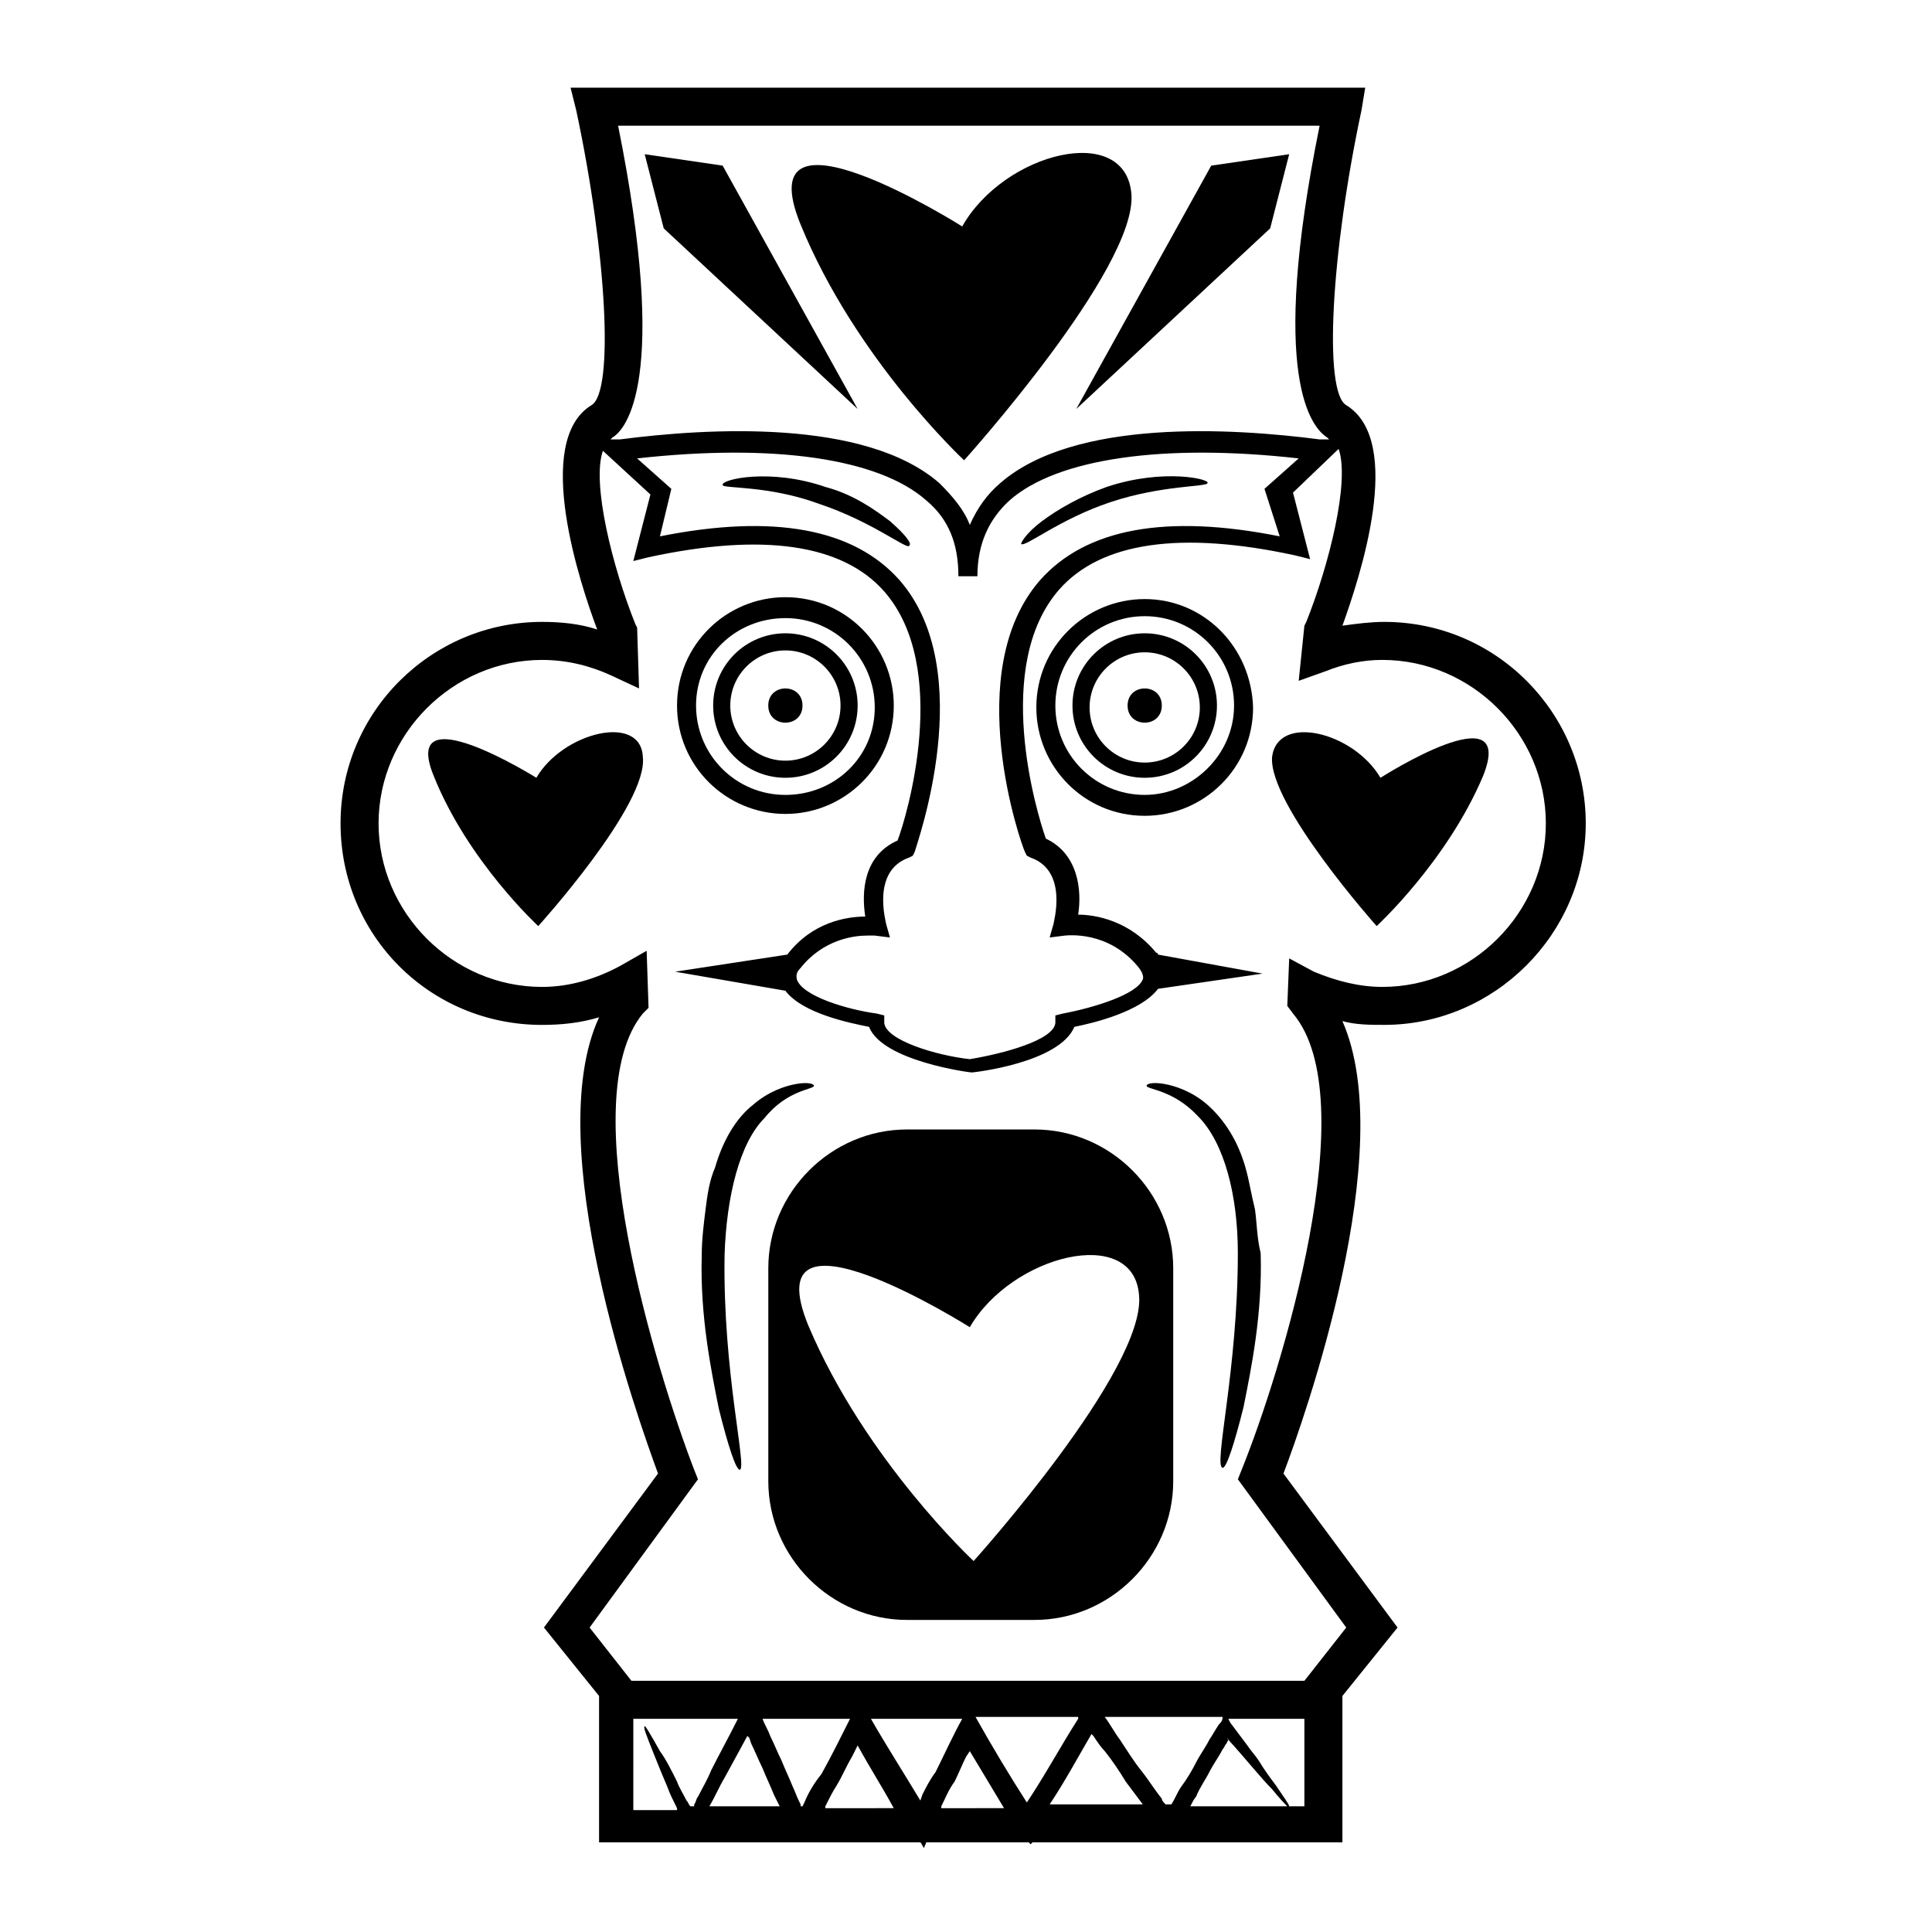 <?xml version="1.0" encoding="UTF-8"?>
<!-- Uploaded to: SVG Repo, www.svgrepo.com, Generator: SVG Repo Mixer Tools -->
<svg fill="#000000" width="800px" height="800px" version="1.1" viewBox="144 144 512 512" xmlns="http://www.w3.org/2000/svg">
 <g>
  <path d="m379.85 282.11c-4.031-3.023-9.574-7.055-17.129-9.07-14.609-5.039-27.711-2.016-27.207-0.504 0 1.008 12.09 0 25.695 5.039 13.602 4.535 23.176 12.09 23.68 11.082 1.004-0.5-1.012-3.019-5.039-6.547z"/>
  <path d="m437.28 273.04c-7.055 2.519-13.102 6.047-17.129 9.066-4.031 3.023-5.543 5.543-5.543 6.047 1.008 1.008 10.078-6.551 23.68-11.082 13.602-4.535 25.695-4.031 25.695-5.039 1.004-1.008-11.59-4.031-26.703 1.008z"/>
  <path d="m564.24 362.21c0-29.223-23.68-53.402-53.402-53.402-3.527 0-7.559 0.504-11.082 1.008 4.535-12.594 16.625-48.871 1.008-58.441-6.047-3.527-4.031-40.305 4.031-78.09l1-6.047h-210.59l1.512 6.047c8.062 37.785 10.078 74.562 4.031 78.09-15.617 9.574-3.023 47.359 1.512 59.449-4.535-1.512-9.574-2.016-14.609-2.016-29.223 0-53.402 23.68-53.402 53.402 0 29.727 23.68 53.402 53.402 53.402 5.039 0 10.078-0.504 15.113-2.016-15.617 33.754 10.078 105.8 15.617 120.91l-30.23 40.809 14.609 18.137v38.793h85.145c0.504 0.504 0.504 1.008 1.008 1.512 0-0.504 0.504-1.008 0.504-1.512h27.207l0.504 0.504 0.504-0.504h82.121v-38.793l14.609-18.137-30.23-40.809c5.543-14.609 30.73-85.648 15.617-119.91 3.527 1.008 7.559 1.008 11.082 1.008 29.227 0.004 53.41-24.18 53.41-53.402zm-256.44-184.89h185.91c-13.602 67.008-2.016 80.105 2.016 82.625l0.504 0.504h-1.512-1.008c-23.176-3.023-64.992-5.543-84.641 11.586-3.527 3.023-6.047 6.551-8.062 11.082-1.512-4.031-4.535-7.559-8.062-11.082-19.648-17.129-61.465-14.609-84.641-11.586h-1.008-1.512l0.504-0.504c3.531-2.016 15.117-15.117 1.516-82.625zm175.33 108.82c-30.23-6.047-51.387-2.016-63.48 11.586-21.16 24.184-5.039 70.031-4.031 72.043l0.504 1.008 1.008 0.504c10.078 3.527 6.047 17.129 6.047 17.633l-1.008 3.527 4.031-0.504c0.504 0 11.586-1.512 19.648 8.566 1.512 2.016 1.008 3.023 1.008 3.023-1.512 4.031-13.098 7.559-21.16 9.07l-2.016 0.504v2.016c-0.504 4.535-13.602 8.062-22.672 9.574-9.07-1.008-22.168-5.039-22.672-9.574v-2.016l-2.016-0.504c-7.559-1.008-19.648-4.535-21.16-9.07 0-0.504-0.504-1.512 1.008-3.023 6.047-7.559 14.105-8.566 17.633-8.566h2.016l4.031 0.504-1.008-3.527c0-0.504-4.031-14.105 6.047-17.633l1.008-0.504 0.504-1.008c0.504-2.016 17.129-47.863-4.031-72.043-12.09-13.602-33.25-17.633-63.48-11.586l3.023-12.594-9.07-8.062c36.273-4.031 63.984 0 76.578 11.082 6.047 5.039 8.566 11.586 8.566 20.152h5.039c0-8.566 3.023-15.113 8.566-20.152 12.594-11.082 40.809-15.113 76.578-11.082l-9.07 8.062zm-13.605 318.91c5.039 5.543 8.566 10.078 11.586 13.098 2.016 2.519 3.527 4.031 4.031 4.535h-25.695c0.504-1.008 1.008-2.016 1.512-2.519 1.008-2.519 2.519-4.535 3.527-6.551s2.519-4.031 3.527-6.047c0.504-0.504 0.504-1.008 1.008-1.512l0.504-1.004c-0.504-0.504 0-0.504 0 0zm-2.519-4.031c-1.008 1.512-1.512 2.519-2.519 4.031-1.008 2.016-2.519 4.031-3.527 6.047-1.008 2.016-2.519 4.535-4.031 6.551-1.008 1.512-1.512 3.023-2.519 4.535h-1.512c-0.504-0.504-1.008-1.008-1.008-1.512-2.016-2.519-3.527-5.039-5.543-7.559s-3.527-5.039-5.543-8.062c-1.512-2.016-2.519-4.031-4.031-6.047h31.234c0.008 1.008-0.496 1.512-1 2.016zm-78.594 18.641-0.504 1.512c-4.535-7.559-9.07-14.609-13.098-21.664h24.184c-2.519 4.535-4.535 9.07-7.055 14.105-1.512 2.016-2.519 4.031-3.527 6.047zm-45.848-15.113 0.504 1.512c1.008 2.016 2.016 4.535 3.023 6.551 1.008 2.519 2.016 4.535 3.023 7.055 0.504 1.008 1.008 2.016 1.512 3.023h-18.641c1.512-2.519 2.519-5.039 4.031-7.559 2.519-4.535 6.551-12.09 6.047-11.082zm14.613 17.129-0.504 1.008h-0.504v-0.504l-0.504-1.008c-0.504-1.008-1.008-2.519-1.512-3.527-1.008-2.519-2.016-4.535-3.023-7.055-1.008-2.016-2.016-4.535-3.023-6.551-0.504-1.512-1.512-3.023-2.016-4.535h23.176c-2.519 5.039-5.039 10.078-7.559 14.609-2.012 2.523-3.523 5.043-4.531 7.562zm72.547-22.168c-4.535 7.051-8.562 14.609-13.602 22.168-4.535-7.055-9.07-14.609-13.602-22.672h27.203zm-117.89 0h27.711c-2.519 5.039-5.039 9.574-7.055 13.602-1.008 2.519-2.519 5.039-3.527 7.055-0.504 0.504-0.504 1.512-1.008 2.016v0.504h-1.008c-0.504-0.504-0.504-1.008-1.008-1.512-1.008-2.016-2.016-3.527-2.519-5.039-1.512-3.023-3.023-6.047-4.535-8.062-2.519-4.535-4.031-7.055-4.031-6.551-0.504 0 0.504 2.519 2.519 7.559 1.008 2.519 2.016 5.039 3.527 8.566 0.504 1.512 1.512 3.527 2.519 5.543v0.504h-11.586zm50.883 23.176c1.008-2.016 2.016-4.031 3.023-5.543 1.512-2.519 2.519-5.039 4.031-7.559l1.512-3.023c3.023 5.543 6.551 11.082 9.574 16.625l-18.141 0.004zm30.734 0c1.008-2.016 2.016-4.535 3.527-6.551 1.008-2.016 2.016-4.535 3.023-6.551l1.008-1.512c3.023 5.039 6.047 10.078 9.07 15.113l-16.629 0.004zm39.801-19.145 0.504 0.504c1.008 1.512 2.016 3.023 3.023 4.031 2.016 2.519 4.031 5.543 5.543 8.062 1.512 2.016 3.023 4.031 4.535 6.047h-24.688c4.027-6.051 7.555-12.602 11.082-18.645zm52.395 19.145c0-0.504-1.512-2.519-3.527-5.543-1.512-2.016-3.023-4.031-4.535-6.551-1.008-1.512-2.016-2.519-3.023-4.031-1.512-2.016-3.023-4.031-4.535-6.047l-0.504-1.008h20.152v23.176zm1.008-210.09c19.145 22.672-3.023 94.715-13.602 120.91l-1.008 2.519 28.719 39.297-11.082 14.105h-178.35l-11.082-14.105 28.719-39.297-1.008-2.519c-10.078-26.199-32.242-98.242-13.602-120.91l1.512-1.512-0.504-15.113-7.059 4.031c-6.551 3.527-13.602 5.543-20.656 5.543-23.68 0-43.328-19.648-43.328-43.328 0-23.68 19.648-43.328 43.328-43.328 6.551 0 12.594 1.512 18.137 4.031l7.559 3.527-0.504-16.121-0.504-1.012c-6.047-15.113-11.586-37.281-8.566-45.848l12.594 11.586-4.535 17.633 4.031-1.008c30.23-6.551 51.387-3.527 62.473 9.07 17.633 20.152 6.047 59.449 3.527 66-9.07 4.031-9.574 13.602-8.566 20.152-5.039 0-14.105 1.512-20.656 10.078l-29.727 4.535 29.223 5.039c4.535 6.047 17.129 8.566 22.168 9.574 3.527 9.07 26.703 12.09 27.207 12.09 0.504 0 23.176-2.519 27.207-12.09 5.039-1.008 17.633-4.031 22.168-10.078l27.711-4.031-27.711-5.039s0-0.504-0.504-0.504c-7.055-8.566-16.121-10.078-20.656-10.078 1.008-6.551 0-16.121-8.566-20.152-2.519-7.055-14.105-45.848 3.527-66 11.082-12.594 32.242-15.617 62.473-9.07l4.031 1.008-4.535-17.633 12.09-11.586c3.023 8.566-2.519 30.73-8.566 45.848l-0.504 1.008-1.508 14.609 7.055-2.519c5.039-2.016 10.078-3.023 15.113-3.023 23.68 0 43.328 19.648 43.328 43.328 0 23.68-19.648 43.328-43.328 43.328-6.047 0-12.09-1.512-18.137-4.031l-6.551-3.523-0.504 12.594z"/>
  <path d="m399.5 265.98s45.848-50.883 44.336-70.535c-1.512-19.145-33.754-11.082-44.84 8.566 0 0-57.434-36.273-42.824-0.504 14.609 35.773 43.328 62.473 43.328 62.473z"/>
  <path d="m286.14 350.12s-36.273-22.672-27.207-0.504c9.07 22.672 27.711 39.801 27.711 39.801s29.223-32.242 27.711-44.84c-0.504-11.586-21.16-6.547-28.215 5.543z"/>
  <path d="m537.04 349.62c9.07-22.672-27.207 0.504-27.207 0.504-7.055-12.09-27.207-17.129-28.719-5.543-1.008 12.594 27.711 44.84 27.711 44.84s18.641-17.129 28.215-39.801z"/>
  <path d="m371.28 252.38-35.77-64.488-20.656-3.023 5.039 19.648z"/>
  <path d="m480.61 204.52 5.035-19.648-20.656 3.023-35.77 64.488z"/>
  <path d="m359.7 431.74c0-0.504-1.512-1.008-4.535-0.504-3.023 0.504-7.559 2.016-11.586 5.543-4.535 3.527-8.062 9.574-10.078 16.625-1.512 3.527-2.016 7.055-2.519 11.082-0.504 4.031-1.008 8.062-1.008 12.09-0.504 16.121 2.519 30.73 4.535 40.809 2.519 10.078 4.535 16.121 5.543 16.121 2.016-0.504-4.535-25.695-4.031-56.93 0.504-15.617 4.031-29.727 10.578-36.273 6.047-7.555 13.102-7.555 13.102-8.562z"/>
  <path d="m476.58 464.48c-1.008-4.031-1.512-7.559-2.519-11.082-2.016-7.055-5.543-12.594-10.078-16.625-4.031-3.527-8.566-5.039-11.586-5.543-3.023-0.504-4.535 0-4.535 0.504 0 1.008 7.055 1.008 13.602 8.062 7.055 7.055 10.578 21.16 10.578 36.273 0 31.234-6.551 56.426-4.031 56.93 1.008 0 3.023-6.047 5.543-16.121 2.016-10.078 5.039-24.688 4.535-40.809-1.004-4.031-1.004-8.062-1.508-11.59z"/>
  <path d="m356.67 330.98c0 6.047-9.07 6.047-9.07 0 0-6.047 9.07-6.047 9.07 0"/>
  <path d="m352.14 350.12c10.578 0 19.145-8.566 19.145-19.145 0-10.578-8.566-19.145-19.145-19.145s-19.145 8.566-19.145 19.145c0 10.578 8.562 19.145 19.145 19.145zm0-33.754c8.062 0 14.609 6.551 14.609 14.609 0 8.062-6.551 14.609-14.609 14.609-8.062 0-14.609-6.551-14.609-14.609 0-8.062 6.547-14.609 14.609-14.609z"/>
  <path d="m352.14 359.7c15.617 0 28.719-12.594 28.719-28.719 0-15.617-12.594-28.719-28.719-28.719-15.617 0-28.719 12.594-28.719 28.719 0 16.121 13.102 28.719 28.719 28.719zm0-51.895c13.098 0 23.68 10.578 23.68 23.68 0 13.098-10.582 23.176-23.68 23.176-13.098 0-23.68-10.578-23.68-23.68 0-13.098 10.582-23.176 23.68-23.176z"/>
  <path d="m451.89 330.98c0 6.047-9.066 6.047-9.066 0 0-6.047 9.066-6.047 9.066 0"/>
  <path d="m447.36 311.83c-10.578 0-19.145 8.566-19.145 19.145 0 10.578 8.566 19.145 19.145 19.145s19.145-8.566 19.145-19.145c0-10.578-8.562-19.145-19.145-19.145zm0 34.258c-8.062 0-14.609-6.551-14.609-14.609 0-8.062 6.551-14.609 14.609-14.609 8.062 0 14.609 6.551 14.609 14.609 0.004 8.062-6.547 14.609-14.609 14.609z"/>
  <path d="m447.36 302.76c-15.617 0-28.719 12.594-28.719 28.719 0 15.617 12.594 28.719 28.719 28.719 15.617 0 28.719-12.594 28.719-28.719-0.504-16.121-13.098-28.719-28.719-28.719zm0 51.895c-13.098 0-23.68-10.578-23.68-23.68 0-13.098 10.578-23.68 23.68-23.68 13.098 0 23.68 10.578 23.68 23.68 0 13.098-11.082 23.68-23.68 23.68z"/>
  <path d="m418.14 443.32h-33.754c-20.152 0-36.777 16.625-36.777 36.777v56.426c0 20.152 16.625 36.777 36.777 36.777h33.754c20.152 0 36.777-16.625 36.777-36.777v-56.422c0-20.152-16.625-36.781-36.777-36.781zm-16.121 114.37s-28.719-26.703-43.832-62.473c-14.609-35.77 42.824 0.504 42.824 0.504 11.082-19.145 43.328-27.207 44.84-8.566 2.012 19.648-43.832 70.535-43.832 70.535z"/>
 </g>
</svg>
